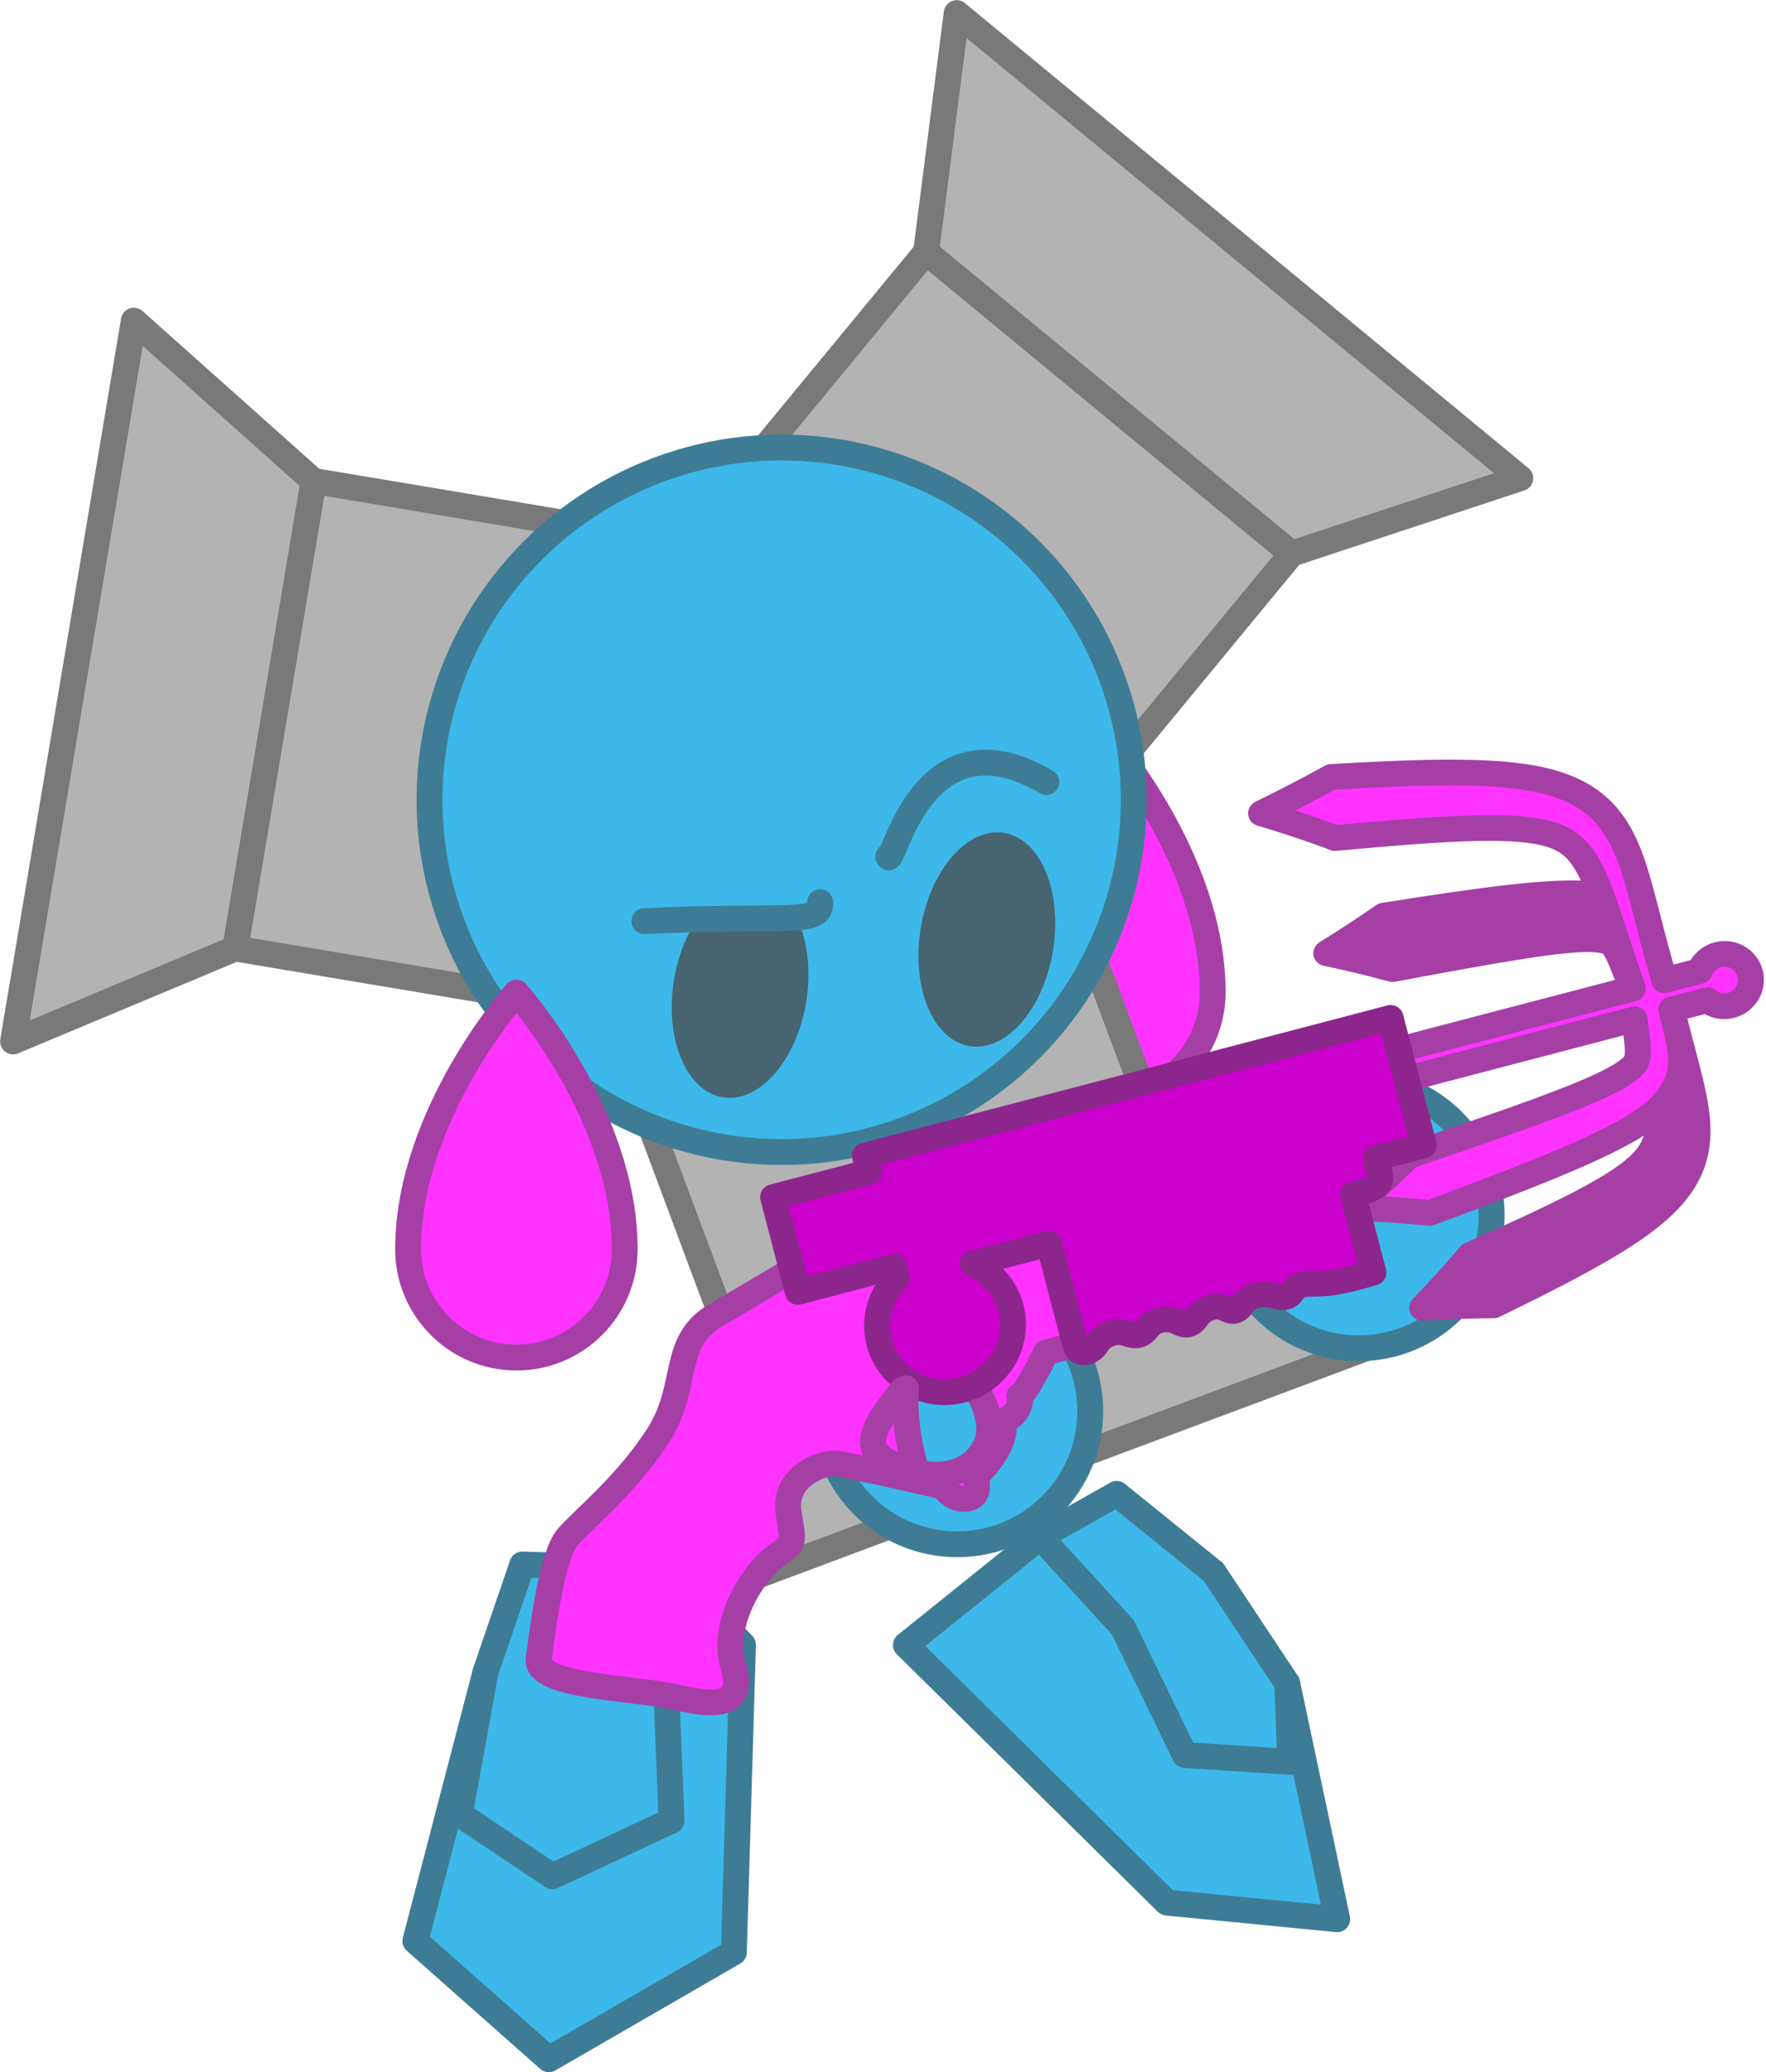 <?xml version="1.0" encoding="UTF-8" standalone="no"?>
<!-- Created with Inkscape (http://www.inkscape.org/) -->

<svg
   width="68.261mm"
   height="80.063mm"
   viewBox="0 0 68.261 80.063"
   version="1.1"
   id="svg1"
   inkscape:version="1.3 (0e150ed6c4, 2023-07-21)"
   sodipodi:docname="Tanks.svg"
   xml:space="preserve"
   xmlns:inkscape="http://www.inkscape.org/namespaces/inkscape"
   xmlns:sodipodi="http://sodipodi.sourceforge.net/DTD/sodipodi-0.dtd"
   xmlns="http://www.w3.org/2000/svg"
   xmlns:svg="http://www.w3.org/2000/svg"><sodipodi:namedview
     id="namedview1"
     pagecolor="#ffffff"
     bordercolor="#ffffff"
     borderopacity="1"
     inkscape:showpageshadow="false"
     inkscape:pageopacity="0"
     inkscape:pagecheckerboard="1"
     inkscape:deskcolor="#ededed"
     inkscape:document-units="mm"
     inkscape:export-bgcolor="#ffffff00"
     showguides="true"
     inkscape:zoom="0.17904954"
     inkscape:cx="1591.7382"
     inkscape:cy="4764.0446"
     inkscape:window-width="1366"
     inkscape:window-height="705"
     inkscape:window-x="-8"
     inkscape:window-y="-8"
     inkscape:window-maximized="1"
     inkscape:current-layer="layer1"
     labelstyle="default" /><defs
     id="defs1" /><g
     inkscape:label="Layer 1"
     inkscape:groupmode="layer"
     id="layer1"
     transform="translate(-991.51,-1189.847)"
     style="display:inline"><g
       id="g2638"
       transform="translate(517.937,20.319)"><g
         id="g2632"
         transform="translate(-2.217,-1.847)"><path
           style="opacity:1;fill:#3db8ea;fill-opacity:1;fill-rule:evenodd;stroke:#3e7c95;stroke-width:1;stroke-linecap:round;stroke-linejoin:round;stroke-dasharray:none;stroke-opacity:1;paint-order:fill markers stroke"
           d="m 501.631,1231.996 2.877,2.93 -0.352,11.881 -7.151,4.132 -5.161,-4.567 2.712,-10.393"
           id="path2629"
           sodipodi:nodetypes="cccccc" /><path
           style="opacity:1;fill:#3db8ea;fill-opacity:1;fill-rule:evenodd;stroke:#3e7c95;stroke-width:1;stroke-linecap:round;stroke-linejoin:round;stroke-dasharray:none;stroke-opacity:1;paint-order:fill markers stroke"
           d="m 495.979,1231.823 5.652,0.172 -0.109,4.105 0.224,5.619 -4.605,2.152 -3.579,-2.395 0.994,-5.498 z"
           id="path2628" /><path
           style="opacity:1;fill:#3db8ea;fill-opacity:1;fill-rule:evenodd;stroke:#3e7c95;stroke-width:1;stroke-linecap:round;stroke-linejoin:round;stroke-dasharray:none;stroke-opacity:1;paint-order:fill markers stroke"
           d="m 516,1230.761 -5.195,4.173 10.091,9.953 6.581,0.642 -1.933,-9.118"
           id="path2631" /><path
           style="opacity:1;fill:#3db8ea;fill-opacity:1;fill-rule:evenodd;stroke:#3e7c95;stroke-width:1;stroke-linecap:round;stroke-linejoin:round;stroke-dasharray:none;stroke-opacity:1;paint-order:fill markers stroke"
           d="m 518.952,1229.094 -2.953,1.667 3.191,3.488 2.398,4.936 4.078,0.264 -0.122,-3.038 -2.851,-4.297 z"
           id="path2630" /></g><path
         id="path2638"
         style="fill:#ff33ff;fill-opacity:1;fill-rule:evenodd;stroke:#a53fa5;stroke-linecap:round;stroke-linejoin:round;stroke-opacity:1;paint-order:fill markers stroke"
         d="m 516.26,1197.956 c 0,0 -4.186,4.691 -4.186,9.912 0,2.312 1.874,4.186 4.186,4.186 2.312,0 4.186,-1.874 4.186,-4.186 0,-5.221 -4.186,-9.912 -4.186,-9.912 z" /><g
         id="g2627"
         transform="rotate(39.516,-1260.155,2898.761)"><path
           id="path2622"
           style="fill:#b3b3b3;stroke:#797979;stroke-width:1;stroke-linecap:round;stroke-linejoin:round;stroke-dasharray:none;paint-order:fill markers stroke"
           d="m -989.165,446.325 h 18.317 v 22.363 h -18.317 z"
           sodipodi:nodetypes="ccccc" /><path
           style="fill:#b3b3b3;fill-opacity:1;stroke:#797979;stroke-width:1;stroke-linecap:round;stroke-linejoin:round;stroke-dasharray:none;stroke-opacity:1;paint-order:fill markers stroke"
           d="m -970.848,446.325 4.961,-7.874 h -28.239 l 4.961,7.874 z"
           id="path2623"
           sodipodi:nodetypes="ccccc" /><path
           id="path2624"
           style="fill:#b3b3b3;stroke:#797979;stroke-width:1;stroke-linecap:round;stroke-linejoin:round;stroke-dasharray:none;paint-order:fill markers stroke"
           d="m -1001.802,468.213 9.158,15.863 19.367,-11.182 -9.158,-15.863 z"
           sodipodi:nodetypes="ccccc" /><path
           style="fill:#b3b3b3;fill-opacity:1;stroke:#797979;stroke-width:1;stroke-linecap:round;stroke-linejoin:round;stroke-dasharray:none;stroke-opacity:1;paint-order:fill markers stroke"
           d="m -992.644,484.076 -4.339,8.234 -14.119,-24.455 9.3,0.359 z"
           id="path2625"
           sodipodi:nodetypes="ccccc" /><path
           id="path2626"
           style="fill:#b3b3b3;stroke:#797979;stroke-width:1;stroke-linecap:round;stroke-linejoin:round;stroke-dasharray:none;paint-order:fill markers stroke"
           d="m -958.211,468.213 -9.158,15.863 -19.367,-11.181 9.158,-15.863 z"
           sodipodi:nodetypes="ccccc" /><path
           style="fill:#b3b3b3;fill-opacity:1;stroke:#797979;stroke-width:1;stroke-linecap:round;stroke-linejoin:round;stroke-dasharray:none;stroke-opacity:1;paint-order:fill markers stroke"
           d="m -967.369,484.076 4.339,8.234 14.119,-24.455 -9.3,0.359 z"
           id="path2627"
           sodipodi:nodetypes="ccccc" /><circle
           style="fill:#3db8ea;fill-opacity:1;stroke:#3e7c95;stroke-width:1;stroke-linecap:round;stroke-linejoin:round;stroke-dasharray:none;stroke-opacity:1;paint-order:fill markers stroke"
           id="circle2627"
           cx="-980.006"
           cy="466.204"
           r="13.611" /></g><circle
         style="fill:#3db8ea;fill-opacity:1;stroke:#3e7c95;stroke-width:1;stroke-linecap:round;stroke-linejoin:round;stroke-dasharray:none;stroke-opacity:1;paint-order:fill markers stroke"
         id="circle2631"
         cx="-510.57"
         cy="1224.05"
         r="5.144"
         transform="scale(-1,1)" /><circle
         style="fill:#3db8ea;fill-opacity:1;stroke:#3e7c95;stroke-width:1;stroke-linecap:round;stroke-linejoin:round;stroke-dasharray:none;stroke-opacity:1;paint-order:fill markers stroke"
         id="circle2632"
         cx="-526.086"
         cy="1216.477"
         r="5.144"
         transform="scale(-1,1)" /><g
         id="g2611"
         transform="matrix(0.233,-0.061,0.06,0.23,321.23,995.896)"
         style="stroke-width:4.177"><path
           id="path2607"
           style="opacity:1;fill:#a53fa5;fill-opacity:1;fill-rule:nonzero;stroke:#a53fa5;stroke-width:4.177;stroke-linecap:round;stroke-linejoin:round;stroke-dasharray:none;stroke-opacity:1;paint-order:fill markers stroke"
           d="m 607.837,1069.947 c -3.217,1.198 -6.672,2.38 -10.401,3.544 3.482,1.765 6.694,3.511 9.642,5.24 8.412,0.608 14.881,1.103 19.914,1.601 3.439,0.34 6.132,0.673 8.27,1.031 2.153,0.361 3.608,0.725 4.635,1.087 0.499,0.176 0.868,0.342 1.143,0.486 0.266,0.139 0.464,0.269 0.606,0.38 0.146,0.114 0.278,0.243 0.404,0.425 0.129,0.187 0.255,0.435 0.374,0.782 0.25,0.727 0.409,1.688 0.581,3.057 0.166,1.321 0.337,2.94 0.643,4.778 l 2.59,-0.318 2.59,-0.318 c -0.124,-1.673 -0.125,-3.126 -0.134,-4.512 -0.009,-1.324 -0.023,-2.731 -0.236,-4.037 -0.111,-0.68 -0.282,-1.377 -0.554,-2.077 -0.275,-0.706 -0.646,-1.393 -1.139,-2.048 -0.492,-0.653 -1.078,-1.237 -1.752,-1.76 -0.669,-0.52 -1.417,-0.973 -2.233,-1.377 -1.614,-0.798 -3.593,-1.446 -5.975,-2.018 -2.395,-0.576 -5.301,-1.099 -8.826,-1.611 -5.16,-0.75 -11.741,-1.49 -20.14,-2.333 z m 36.259,23.742 c -0.313,3.762 -0.494,7.057 -0.678,9.916 -0.185,2.882 -0.37,5.269 -0.681,7.303 -0.312,2.037 -0.731,3.57 -1.311,4.787 -0.286,0.599 -0.607,1.114 -0.971,1.573 -0.362,0.457 -0.782,0.88 -1.278,1.281 -0.994,0.803 -2.376,1.589 -4.393,2.371 -2.031,0.788 -4.624,1.544 -7.996,2.325 -4.855,1.125 -11.101,2.253 -19.262,3.621 -2.892,2.069 -6.084,4.18 -9.569,6.333 4.022,0.819 7.739,1.681 11.217,2.575 8.138,-1.646 14.594,-3.093 19.695,-4.57 3.548,-1.027 6.525,-2.091 8.998,-3.286 2.481,-1.198 4.532,-2.564 6.154,-4.222 0.812,-0.831 1.501,-1.719 2.077,-2.672 0.575,-0.951 1.023,-1.942 1.373,-2.97 0.692,-2.035 0.998,-4.223 1.145,-6.532 0.146,-2.302 0.14,-4.903 0.132,-7.757 -0.009,-2.888 -0.022,-6.114 0.093,-9.806 l -2.372,-0.136 z" /><path
           id="rect2604"
           style="opacity:1;fill:#ff33ff;fill-opacity:1;fill-rule:evenodd;stroke:#a53fa5;stroke-width:4.177;stroke-linecap:round;stroke-linejoin:round;stroke-dasharray:none;stroke-opacity:1;paint-order:fill markers stroke"
           d="m 605.285,1045.978 c -3.818,0.982 -7.9,1.929 -12.316,2.828 3.827,2.365 7.332,4.682 10.507,6.954 8.96,1.502 15.818,2.741 21.15,3.976 3.703,0.858 6.551,1.687 8.78,2.553 2.214,0.86 3.732,1.722 4.823,2.604 0.545,0.441 1.006,0.904 1.404,1.407 0.399,0.504 0.753,1.07 1.066,1.728 0.637,1.336 1.097,3.02 1.439,5.256 0.342,2.234 0.545,4.854 0.748,8.019 0.193,2.999 0.39,6.466 0.706,10.368 H 603.937 v 4.895 h 38.658 c -0.104,0.83 -0.195,1.608 -0.282,2.301 -0.193,1.531 -0.371,2.607 -0.65,3.42 -0.133,0.387 -0.274,0.666 -0.418,0.874 -0.14,0.203 -0.288,0.348 -0.451,0.475 -0.159,0.124 -0.381,0.27 -0.679,0.426 -0.307,0.161 -0.72,0.346 -1.278,0.543 -1.149,0.405 -2.775,0.813 -5.184,1.216 -2.391,0.401 -5.404,0.774 -9.251,1.155 -5.629,0.556 -12.866,1.109 -22.276,1.79 -3.298,1.934 -6.891,3.887 -10.786,5.861 4.171,1.302 8.036,2.625 11.635,3.965 9.396,-0.944 16.758,-1.771 22.529,-2.61 3.942,-0.573 7.194,-1.158 9.873,-1.802 2.664,-0.64 4.877,-1.366 6.683,-2.258 0.913,-0.451 1.749,-0.959 2.498,-1.54 0.754,-0.585 1.409,-1.238 1.96,-1.969 0.552,-0.732 0.966,-1.501 1.274,-2.291 0.305,-0.783 0.495,-1.563 0.62,-2.323 0.239,-1.461 0.254,-3.036 0.265,-4.517 0.006,-0.87 0.011,-1.768 0.037,-2.715 h 5.975 a 4.248,4.248 0 0 0 3.462,1.801 4.248,4.248 0 0 0 4.248,-4.249 4.248,4.248 0 0 0 -4.248,-4.248 4.248,4.248 0 0 0 -3.461,1.801 h -5.853 c -0.119,-3.96 -0.107,-7.435 -0.098,-10.547 0.009,-3.134 0.015,-5.991 -0.145,-8.518 -0.16,-2.536 -0.496,-4.938 -1.256,-7.172 -0.384,-1.129 -0.877,-2.216 -1.508,-3.261 -0.633,-1.046 -1.389,-2.022 -2.28,-2.934 -1.78,-1.821 -4.033,-3.32 -6.757,-4.635 -2.716,-1.312 -5.985,-2.48 -9.881,-3.607 -5.601,-1.621 -12.69,-3.211 -21.626,-5.018 z" /><path
           id="path2604"
           style="opacity:1;fill:#ff33ff;fill-opacity:1;fill-rule:evenodd;stroke:#a53fa5;stroke-width:4.177;stroke-linecap:round;stroke-linejoin:round;stroke-dasharray:none;stroke-opacity:1;paint-order:fill markers stroke"
           d="m 505.115,1100.26 c 0,0 -8.866,2.678 -17.086,4.987 -8.22,2.309 -6.927,10.067 -13.854,16.532 -6.927,6.465 -14.888,10.03 -18.153,12.251 -3.265,2.22 -7.706,13.649 -9.47,17.959 -1.763,4.31 13.911,8.555 19.723,11.69 5.812,3.135 10.449,4.441 10.187,-2.612 -0.261,-7.053 6.857,-13.78 10.841,-15.347 3.984,-1.567 3.396,-1.176 3.984,-6.596 0.588,-5.42 6.988,-6.531 9.404,-5.551 2.416,0.98 15.673,8.033 15.673,8.033 0,0 0.719,2.612 3.2,2.873 2.482,0.261 2.155,-3.135 2.155,-3.135 0,0 6.531,-3.331 6.531,-7.641 1.437,0 3.592,-1.176 3.592,-3.265 1.306,-0.196 5.875,-5.704 5.875,-5.704 h 5.357 l 9.513,-20.411 z m 13.176,23.991 c 7.761,0.07 8.179,5.757 7.674,9.519 -0.572,4.258 -6.155,8.328 -13.196,4.449 -0.005,-0.127 -0.012,-0.242 -0.016,-0.374 -0.012,-0.405 -0.02,-0.832 -0.021,-1.275 -5.1e-4,-0.222 6.7e-4,-0.448 0.004,-0.679 0.003,-0.231 0.008,-0.466 0.015,-0.704 0.007,-0.239 0.016,-0.481 0.027,-0.727 0.011,-0.246 0.024,-0.496 0.04,-0.749 0.016,-0.253 0.034,-0.509 0.055,-0.768 0.021,-0.259 0.044,-0.522 0.071,-0.786 0.026,-0.265 0.056,-0.533 0.088,-0.802 0.032,-0.27 0.068,-0.542 0.106,-0.817 0.039,-0.274 0.08,-0.551 0.126,-0.829 0.045,-0.278 0.094,-0.558 0.147,-0.84 0.052,-0.281 0.109,-0.564 0.169,-0.848 0.06,-0.284 0.124,-0.569 0.192,-0.855 0.068,-0.286 0.141,-0.573 0.217,-0.86 0.076,-0.287 0.157,-0.575 0.242,-0.863 0.084,-0.285 0.173,-0.569 0.266,-0.854 1.427,-0.241 2.686,-0.346 3.795,-0.336 z" /><path
           id="rect2603"
           style="opacity:1;fill:#cc00cc;fill-opacity:1;fill-rule:evenodd;stroke:#8c268c;stroke-width:4.177;stroke-linecap:round;stroke-linejoin:round;stroke-dasharray:none;stroke-opacity:1;paint-order:fill markers stroke"
           d="m 517.583,1086.314 v 2.745 h -15.934 v 15.938 h 15.934 v 1.92 a 10.906,10.906 0 0 0 -5.332,9.351 10.906,10.906 0 0 0 10.906,10.906 10.906,10.906 0 0 0 10.906,-10.906 10.906,10.906 0 0 0 -4.11,-8.526 h 12.654 c -0.008,3.49 -0.036,15.932 0.005,17.224 0.046,1.478 1.939,1.893 3.371,0.508 1.432,-1.385 3.741,-1.247 4.803,-0.554 1.062,0.693 2.078,1.478 3.694,0.185 1.616,-1.293 3.602,-0.692 4.479,-0.092 0.877,0.6 1.801,1.985 3.509,0.507 1.709,-1.478 3.602,-1.154 4.433,-0.646 0.831,0.508 1.57,1.894 3.232,0.416 1.662,-1.478 4.064,-0.739 5.033,-0.277 0.97,0.462 2.032,1.478 3.279,0.323 1.247,-1.154 2.124,-0.693 5.08,-0.046 2.955,0.646 8.266,0.369 8.266,0.369 v -13.069 c 5.498,0 5.051,-0.778 5.035,-4.849 h 7.942 v -21.427 z" /><path
           id="path2609"
           style="opacity:1;fill:#ff33ff;fill-opacity:1;fill-rule:evenodd;stroke:#a53fa5;stroke-width:4.177;stroke-linecap:round;stroke-linejoin:round;stroke-dasharray:none;stroke-opacity:1;paint-order:fill markers stroke"
           d="m 514.497,1124.586 c -0.204,0.034 -0.403,0.065 -0.613,0.105 -8.294,6.204 -9.012,8.751 -1.698,13.192 0.196,0.119 0.39,0.229 0.584,0.335 -0.005,-0.127 -0.012,-0.242 -0.016,-0.374 -0.012,-0.405 -0.02,-0.832 -0.021,-1.275 -5.1e-4,-0.222 6.7e-4,-0.448 0.004,-0.679 0.003,-0.231 0.008,-0.466 0.015,-0.704 0.007,-0.239 0.016,-0.481 0.027,-0.727 0.011,-0.246 0.024,-0.496 0.04,-0.749 0.016,-0.253 0.034,-0.509 0.055,-0.768 0.021,-0.259 0.044,-0.522 0.071,-0.786 0.026,-0.265 0.056,-0.533 0.088,-0.802 0.032,-0.27 0.068,-0.542 0.106,-0.817 0.039,-0.274 0.08,-0.551 0.126,-0.829 0.045,-0.278 0.094,-0.558 0.147,-0.84 0.052,-0.281 0.109,-0.564 0.169,-0.848 0.06,-0.284 0.124,-0.569 0.192,-0.855 0.068,-0.286 0.141,-0.573 0.217,-0.86 0.076,-0.287 0.157,-0.575 0.242,-0.863 0.084,-0.285 0.173,-0.569 0.266,-0.854 z" /></g><path
         id="circle2637"
         style="fill:#ff33ff;fill-opacity:1;fill-rule:evenodd;stroke:#a53fa5;stroke-linecap:round;stroke-linejoin:round;stroke-opacity:1;paint-order:fill markers stroke"
         d="m 493.534,1207.882 c 0,0 -4.186,4.691 -4.186,9.912 0,2.312 1.874,4.186 4.186,4.186 2.312,0 4.186,-1.874 4.186,-4.186 0,-5.221 -4.186,-9.912 -4.186,-9.912 z" /><g
         id="g2637"
         transform="rotate(-3.408,-400.203,1313.532)"><path
           id="path2632"
           style="fill:#466571;fill-opacity:1;stroke:none;stroke-width:1;stroke-linecap:round;stroke-linejoin:round;paint-order:fill markers stroke"
           d="m 509.336,1259.278 c -0.079,0 -0.156,-0.01 -0.246,-0.011 -0.261,-0.014 -0.571,-0.033 -0.937,-0.054 -0.183,-0.011 -0.38,-0.021 -0.592,-0.033 -0.212,-0.011 -0.44,-0.023 -0.683,-0.034 -0.243,-0.011 -0.503,-0.021 -0.779,-0.031 -0.277,-0.01 -0.57,-0.019 -0.882,-0.027 -0.018,-4e-4 -0.04,-6e-4 -0.058,-10e-4 a 2.592,4.172 12.531 0 0 -0.961,2.94 2.592,4.172 12.531 0 0 2.372,3.702 2.592,4.172 12.531 0 0 2.969,-4.483 2.592,4.172 12.531 0 0 -0.203,-1.97 z" /><path
           id="path2635"
           style="fill:#466571;fill-opacity:1;stroke:none;stroke-width:1;stroke-linecap:round;stroke-linejoin:round;paint-order:fill markers stroke"
           d="m 517.037,1256.117 a 2.592,4.172 12.531 0 0 -0.232,0.019 2.592,4.172 12.531 0 0 -2.969,4.484 2.592,4.172 12.531 0 0 2.372,3.702 2.592,4.172 12.531 0 0 2.969,-4.484 2.592,4.172 12.531 0 0 -1.914,-3.708 2.592,4.172 12.531 0 0 -0.227,-0.013 z" /><path
           style="opacity:1;fill:none;fill-opacity:1;fill-rule:evenodd;stroke:#3e7c95;stroke-width:1;stroke-linecap:round;stroke-linejoin:round;stroke-dasharray:none;stroke-opacity:1;paint-order:fill markers stroke"
           d="m 519.165,1254.292 c -4.661,-3.135 -6.125,3.004 -6.271,2.514"
           id="path2634" /><path
           style="opacity:1;fill:#3db8ea;fill-opacity:1;fill-rule:evenodd;stroke:#3e7c95;stroke-width:1;stroke-linecap:round;stroke-linejoin:round;stroke-dasharray:none;stroke-opacity:1;paint-order:fill markers stroke"
           d="m 503.336,1258.733 c 5.486,0.065 6.857,0.588 6.824,-0.327"
           id="path2637" /></g></g></g><script
     id="mesh_polyfill"
     type="text/javascript">&#10;!function(){const t=&quot;http://www.w3.org/2000/svg&quot;,e=&quot;http://www.w3.org/1999/xlink&quot;,s=&quot;http://www.w3.org/1999/xhtml&quot;,r=2;if(document.createElementNS(t,&quot;meshgradient&quot;).x)return;const n=(t,e,s,r)=&gt;{let n=new x(.5*(e.x+s.x),.5*(e.y+s.y)),o=new x(.5*(t.x+e.x),.5*(t.y+e.y)),i=new x(.5*(s.x+r.x),.5*(s.y+r.y)),a=new x(.5*(n.x+o.x),.5*(n.y+o.y)),h=new x(.5*(n.x+i.x),.5*(n.y+i.y)),l=new x(.5*(a.x+h.x),.5*(a.y+h.y));return[[t,o,a,l],[l,h,i,r]]},o=t=&gt;{let e=t[0].distSquared(t[1]),s=t[2].distSquared(t[3]),r=.25*t[0].distSquared(t[2]),n=.25*t[1].distSquared(t[3]),o=e&gt;s?e:s,i=r&gt;n?r:n;return 18*(o&gt;i?o:i)},i=(t,e)=&gt;Math.sqrt(t.distSquared(e)),a=(t,e)=&gt;t.scale(2/3).add(e.scale(1/3)),h=t=&gt;{let e,s,r,n,o,i,a,h=new g;return t.match(/(\w+\(\s*[^)]+\))+/g).forEach(t=&gt;{let l=t.match(/[\w.-]+/g),d=l.shift();switch(d){case&quot;translate&quot;:2===l.length?e=new g(1,0,0,1,l[0],l[1]):(console.error(&quot;mesh.js: translate does not have 2 arguments!&quot;),e=new g(1,0,0,1,0,0)),h=h.append(e);break;case&quot;scale&quot;:1===l.length?s=new g(l[0],0,0,l[0],0,0):2===l.length?s=new g(l[0],0,0,l[1],0,0):(console.error(&quot;mesh.js: scale does not have 1 or 2 arguments!&quot;),s=new g(1,0,0,1,0,0)),h=h.append(s);break;case&quot;rotate&quot;:if(3===l.length&amp;&amp;(e=new g(1,0,0,1,l[1],l[2]),h=h.append(e)),l[0]){r=l[0]*Math.PI/180;let t=Math.cos(r),e=Math.sin(r);Math.abs(t)&lt;1e-16&amp;&amp;(t=0),Math.abs(e)&lt;1e-16&amp;&amp;(e=0),a=new g(t,e,-e,t,0,0),h=h.append(a)}else console.error(&quot;math.js: No argument to rotate transform!&quot;);3===l.length&amp;&amp;(e=new g(1,0,0,1,-l[1],-l[2]),h=h.append(e));break;case&quot;skewX&quot;:l[0]?(r=l[0]*Math.PI/180,n=Math.tan(r),o=new g(1,0,n,1,0,0),h=h.append(o)):console.error(&quot;math.js: No argument to skewX transform!&quot;);break;case&quot;skewY&quot;:l[0]?(r=l[0]*Math.PI/180,n=Math.tan(r),i=new g(1,n,0,1,0,0),h=h.append(i)):console.error(&quot;math.js: No argument to skewY transform!&quot;);break;case&quot;matrix&quot;:6===l.length?h=h.append(new g(...l)):console.error(&quot;math.js: Incorrect number of arguments for matrix!&quot;);break;default:console.error(&quot;mesh.js: Unhandled transform type: &quot;+d)}}),h},l=t=&gt;{let e=[],s=t.split(/[ ,]+/);for(let t=0,r=s.length-1;t&lt;r;t+=2)e.push(new x(parseFloat(s[t]),parseFloat(s[t+1])));return e},d=(t,e)=&gt;{for(let s in e)t.setAttribute(s,e[s])},c=(t,e,s,r,n)=&gt;{let o,i,a=[0,0,0,0];for(let h=0;h&lt;3;++h)e[h]&lt;t[h]&amp;&amp;e[h]&lt;s[h]||t[h]&lt;e[h]&amp;&amp;s[h]&lt;e[h]?a[h]=0:(a[h]=.5*((e[h]-t[h])/r+(s[h]-e[h])/n),o=Math.abs(3*(e[h]-t[h])/r),i=Math.abs(3*(s[h]-e[h])/n),a[h]&gt;o?a[h]=o:a[h]&gt;i&amp;&amp;(a[h]=i));return a},u=[[1,0,0,0,0,0,0,0,0,0,0,0,0,0,0,0],[0,0,0,0,1,0,0,0,0,0,0,0,0,0,0,0],[-3,3,0,0,-2,-1,0,0,0,0,0,0,0,0,0,0],[2,-2,0,0,1,1,0,0,0,0,0,0,0,0,0,0],[0,0,0,0,0,0,0,0,1,0,0,0,0,0,0,0],[0,0,0,0,0,0,0,0,0,0,0,0,1,0,0,0],[0,0,0,0,0,0,0,0,-3,3,0,0,-2,-1,0,0],[0,0,0,0,0,0,0,0,2,-2,0,0,1,1,0,0],[-3,0,3,0,0,0,0,0,-2,0,-1,0,0,0,0,0],[0,0,0,0,-3,0,3,0,0,0,0,0,-2,0,-1,0],[9,-9,-9,9,6,3,-6,-3,6,-6,3,-3,4,2,2,1],[-6,6,6,-6,-3,-3,3,3,-4,4,-2,2,-2,-2,-1,-1],[2,0,-2,0,0,0,0,0,1,0,1,0,0,0,0,0],[0,0,0,0,2,0,-2,0,0,0,0,0,1,0,1,0],[-6,6,6,-6,-4,-2,4,2,-3,3,-3,3,-2,-1,-2,-1],[4,-4,-4,4,2,2,-2,-2,2,-2,2,-2,1,1,1,1]],f=t=&gt;{let e=[];for(let s=0;s&lt;16;++s){e[s]=0;for(let r=0;r&lt;16;++r)e[s]+=u[s][r]*t[r]}return e},p=(t,e,s)=&gt;{const r=e*e,n=s*s,o=e*e*e,i=s*s*s;return t[0]+t[1]*e+t[2]*r+t[3]*o+t[4]*s+t[5]*s*e+t[6]*s*r+t[7]*s*o+t[8]*n+t[9]*n*e+t[10]*n*r+t[11]*n*o+t[12]*i+t[13]*i*e+t[14]*i*r+t[15]*i*o},y=t=&gt;{let e=[],s=[],r=[];for(let s=0;s&lt;4;++s)e[s]=[],e[s][0]=n(t[0][s],t[1][s],t[2][s],t[3][s]),e[s][1]=[],e[s][1].push(...n(...e[s][0][0])),e[s][1].push(...n(...e[s][0][1])),e[s][2]=[],e[s][2].push(...n(...e[s][1][0])),e[s][2].push(...n(...e[s][1][1])),e[s][2].push(...n(...e[s][1][2])),e[s][2].push(...n(...e[s][1][3]));for(let t=0;t&lt;8;++t){s[t]=[];for(let r=0;r&lt;4;++r)s[t][r]=[],s[t][r][0]=n(e[0][2][t][r],e[1][2][t][r],e[2][2][t][r],e[3][2][t][r]),s[t][r][1]=[],s[t][r][1].push(...n(...s[t][r][0][0])),s[t][r][1].push(...n(...s[t][r][0][1])),s[t][r][2]=[],s[t][r][2].push(...n(...s[t][r][1][0])),s[t][r][2].push(...n(...s[t][r][1][1])),s[t][r][2].push(...n(...s[t][r][1][2])),s[t][r][2].push(...n(...s[t][r][1][3]))}for(let t=0;t&lt;8;++t){r[t]=[];for(let e=0;e&lt;8;++e)r[t][e]=[],r[t][e][0]=s[t][0][2][e],r[t][e][1]=s[t][1][2][e],r[t][e][2]=s[t][2][2][e],r[t][e][3]=s[t][3][2][e]}return r};class x{constructor(t,e){this.x=t||0,this.y=e||0}toString(){return`(x=${this.x}, y=${this.y})`}clone(){return new x(this.x,this.y)}add(t){return new x(this.x+t.x,this.y+t.y)}scale(t){return void 0===t.x?new x(this.x*t,this.y*t):new x(this.x*t.x,this.y*t.y)}distSquared(t){let e=this.x-t.x,s=this.y-t.y;return e*e+s*s}transform(t){let e=this.x*t.a+this.y*t.c+t.e,s=this.x*t.b+this.y*t.d+t.f;return new x(e,s)}}class g{constructor(t,e,s,r,n,o){void 0===t?(this.a=1,this.b=0,this.c=0,this.d=1,this.e=0,this.f=0):(this.a=t,this.b=e,this.c=s,this.d=r,this.e=n,this.f=o)}toString(){return`affine: ${this.a} ${this.c} ${this.e} \n       ${this.b} ${this.d} ${this.f}`}append(t){t instanceof g||console.error(&quot;mesh.js: argument to Affine.append is not affine!&quot;);let e=this.a*t.a+this.c*t.b,s=this.b*t.a+this.d*t.b,r=this.a*t.c+this.c*t.d,n=this.b*t.c+this.d*t.d,o=this.a*t.e+this.c*t.f+this.e,i=this.b*t.e+this.d*t.f+this.f;return new g(e,s,r,n,o,i)}}class w{constructor(t,e){this.nodes=t,this.colors=e}paintCurve(t,e){if(o(this.nodes)&gt;r){const s=n(...this.nodes);let r=[[],[]],o=[[],[]];for(let t=0;t&lt;4;++t)r[0][t]=this.colors[0][t],r[1][t]=(this.colors[0][t]+this.colors[1][t])/2,o[0][t]=r[1][t],o[1][t]=this.colors[1][t];let i=new w(s[0],r),a=new w(s[1],o);i.paintCurve(t,e),a.paintCurve(t,e)}else{let s=Math.round(this.nodes[0].x);if(s&gt;=0&amp;&amp;s&lt;e){let r=4*(~~this.nodes[0].y*e+s);t[r]=Math.round(this.colors[0][0]),t[r+1]=Math.round(this.colors[0][1]),t[r+2]=Math.round(this.colors[0][2]),t[r+3]=Math.round(this.colors[0][3])}}}}class m{constructor(t,e){this.nodes=t,this.colors=e}split(){let t=[[],[],[],[]],e=[[],[],[],[]],s=[[[],[]],[[],[]]],r=[[[],[]],[[],[]]];for(let s=0;s&lt;4;++s){const r=n(this.nodes[0][s],this.nodes[1][s],this.nodes[2][s],this.nodes[3][s]);t[0][s]=r[0][0],t[1][s]=r[0][1],t[2][s]=r[0][2],t[3][s]=r[0][3],e[0][s]=r[1][0],e[1][s]=r[1][1],e[2][s]=r[1][2],e[3][s]=r[1][3]}for(let t=0;t&lt;4;++t)s[0][0][t]=this.colors[0][0][t],s[0][1][t]=this.colors[0][1][t],s[1][0][t]=(this.colors[0][0][t]+this.colors[1][0][t])/2,s[1][1][t]=(this.colors[0][1][t]+this.colors[1][1][t])/2,r[0][0][t]=s[1][0][t],r[0][1][t]=s[1][1][t],r[1][0][t]=this.colors[1][0][t],r[1][1][t]=this.colors[1][1][t];return[new m(t,s),new m(e,r)]}paint(t,e){let s,n=!1;for(let t=0;t&lt;4;++t)if((s=o([this.nodes[0][t],this.nodes[1][t],this.nodes[2][t],this.nodes[3][t]]))&gt;r){n=!0;break}if(n){let s=this.split();s[0].paint(t,e),s[1].paint(t,e)}else{new w([...this.nodes[0]],[...this.colors[0]]).paintCurve(t,e)}}}class b{constructor(t){this.readMesh(t),this.type=t.getAttribute(&quot;type&quot;)||&quot;bilinear&quot;}readMesh(t){let e=[[]],s=[[]],r=Number(t.getAttribute(&quot;x&quot;)),n=Number(t.getAttribute(&quot;y&quot;));e[0][0]=new x(r,n);let o=t.children;for(let t=0,r=o.length;t&lt;r;++t){e[3*t+1]=[],e[3*t+2]=[],e[3*t+3]=[],s[t+1]=[];let r=o[t].children;for(let n=0,o=r.length;n&lt;o;++n){let o=r[n].children;for(let r=0,i=o.length;r&lt;i;++r){let i=r;0!==t&amp;&amp;++i;let h,d=o[r].getAttribute(&quot;path&quot;),c=&quot;l&quot;;null!=d&amp;&amp;(c=(h=d.match(/\s*([lLcC])\s*(.*)/))[1]);let u=l(h[2]);switch(c){case&quot;l&quot;:0===i?(e[3*t][3*n+3]=u[0].add(e[3*t][3*n]),e[3*t][3*n+1]=a(e[3*t][3*n],e[3*t][3*n+3]),e[3*t][3*n+2]=a(e[3*t][3*n+3],e[3*t][3*n])):1===i?(e[3*t+3][3*n+3]=u[0].add(e[3*t][3*n+3]),e[3*t+1][3*n+3]=a(e[3*t][3*n+3],e[3*t+3][3*n+3]),e[3*t+2][3*n+3]=a(e[3*t+3][3*n+3],e[3*t][3*n+3])):2===i?(0===n&amp;&amp;(e[3*t+3][3*n+0]=u[0].add(e[3*t+3][3*n+3])),e[3*t+3][3*n+1]=a(e[3*t+3][3*n],e[3*t+3][3*n+3]),e[3*t+3][3*n+2]=a(e[3*t+3][3*n+3],e[3*t+3][3*n])):(e[3*t+1][3*n]=a(e[3*t][3*n],e[3*t+3][3*n]),e[3*t+2][3*n]=a(e[3*t+3][3*n],e[3*t][3*n]));break;case&quot;L&quot;:0===i?(e[3*t][3*n+3]=u[0],e[3*t][3*n+1]=a(e[3*t][3*n],e[3*t][3*n+3]),e[3*t][3*n+2]=a(e[3*t][3*n+3],e[3*t][3*n])):1===i?(e[3*t+3][3*n+3]=u[0],e[3*t+1][3*n+3]=a(e[3*t][3*n+3],e[3*t+3][3*n+3]),e[3*t+2][3*n+3]=a(e[3*t+3][3*n+3],e[3*t][3*n+3])):2===i?(0===n&amp;&amp;(e[3*t+3][3*n+0]=u[0]),e[3*t+3][3*n+1]=a(e[3*t+3][3*n],e[3*t+3][3*n+3]),e[3*t+3][3*n+2]=a(e[3*t+3][3*n+3],e[3*t+3][3*n])):(e[3*t+1][3*n]=a(e[3*t][3*n],e[3*t+3][3*n]),e[3*t+2][3*n]=a(e[3*t+3][3*n],e[3*t][3*n]));break;case&quot;c&quot;:0===i?(e[3*t][3*n+1]=u[0].add(e[3*t][3*n]),e[3*t][3*n+2]=u[1].add(e[3*t][3*n]),e[3*t][3*n+3]=u[2].add(e[3*t][3*n])):1===i?(e[3*t+1][3*n+3]=u[0].add(e[3*t][3*n+3]),e[3*t+2][3*n+3]=u[1].add(e[3*t][3*n+3]),e[3*t+3][3*n+3]=u[2].add(e[3*t][3*n+3])):2===i?(e[3*t+3][3*n+2]=u[0].add(e[3*t+3][3*n+3]),e[3*t+3][3*n+1]=u[1].add(e[3*t+3][3*n+3]),0===n&amp;&amp;(e[3*t+3][3*n+0]=u[2].add(e[3*t+3][3*n+3]))):(e[3*t+2][3*n]=u[0].add(e[3*t+3][3*n]),e[3*t+1][3*n]=u[1].add(e[3*t+3][3*n]));break;case&quot;C&quot;:0===i?(e[3*t][3*n+1]=u[0],e[3*t][3*n+2]=u[1],e[3*t][3*n+3]=u[2]):1===i?(e[3*t+1][3*n+3]=u[0],e[3*t+2][3*n+3]=u[1],e[3*t+3][3*n+3]=u[2]):2===i?(e[3*t+3][3*n+2]=u[0],e[3*t+3][3*n+1]=u[1],0===n&amp;&amp;(e[3*t+3][3*n+0]=u[2])):(e[3*t+2][3*n]=u[0],e[3*t+1][3*n]=u[1]);break;default:console.error(&quot;mesh.js: &quot;+c+&quot; invalid path type.&quot;)}if(0===t&amp;&amp;0===n||r&gt;0){let e=window.getComputedStyle(o[r]).stopColor.match(/^rgb\s*\(\s*(\d+)\s*,\s*(\d+)\s*,\s*(\d+)\s*\)$/i),a=window.getComputedStyle(o[r]).stopOpacity,h=255;a&amp;&amp;(h=Math.floor(255*a)),e&amp;&amp;(0===i?(s[t][n]=[],s[t][n][0]=Math.floor(e[1]),s[t][n][1]=Math.floor(e[2]),s[t][n][2]=Math.floor(e[3]),s[t][n][3]=h):1===i?(s[t][n+1]=[],s[t][n+1][0]=Math.floor(e[1]),s[t][n+1][1]=Math.floor(e[2]),s[t][n+1][2]=Math.floor(e[3]),s[t][n+1][3]=h):2===i?(s[t+1][n+1]=[],s[t+1][n+1][0]=Math.floor(e[1]),s[t+1][n+1][1]=Math.floor(e[2]),s[t+1][n+1][2]=Math.floor(e[3]),s[t+1][n+1][3]=h):3===i&amp;&amp;(s[t+1][n]=[],s[t+1][n][0]=Math.floor(e[1]),s[t+1][n][1]=Math.floor(e[2]),s[t+1][n][2]=Math.floor(e[3]),s[t+1][n][3]=h))}}e[3*t+1][3*n+1]=new x,e[3*t+1][3*n+2]=new x,e[3*t+2][3*n+1]=new x,e[3*t+2][3*n+2]=new x,e[3*t+1][3*n+1].x=(-4*e[3*t][3*n].x+6*(e[3*t][3*n+1].x+e[3*t+1][3*n].x)+-2*(e[3*t][3*n+3].x+e[3*t+3][3*n].x)+3*(e[3*t+3][3*n+1].x+e[3*t+1][3*n+3].x)+-1*e[3*t+3][3*n+3].x)/9,e[3*t+1][3*n+2].x=(-4*e[3*t][3*n+3].x+6*(e[3*t][3*n+2].x+e[3*t+1][3*n+3].x)+-2*(e[3*t][3*n].x+e[3*t+3][3*n+3].x)+3*(e[3*t+3][3*n+2].x+e[3*t+1][3*n].x)+-1*e[3*t+3][3*n].x)/9,e[3*t+2][3*n+1].x=(-4*e[3*t+3][3*n].x+6*(e[3*t+3][3*n+1].x+e[3*t+2][3*n].x)+-2*(e[3*t+3][3*n+3].x+e[3*t][3*n].x)+3*(e[3*t][3*n+1].x+e[3*t+2][3*n+3].x)+-1*e[3*t][3*n+3].x)/9,e[3*t+2][3*n+2].x=(-4*e[3*t+3][3*n+3].x+6*(e[3*t+3][3*n+2].x+e[3*t+2][3*n+3].x)+-2*(e[3*t+3][3*n].x+e[3*t][3*n+3].x)+3*(e[3*t][3*n+2].x+e[3*t+2][3*n].x)+-1*e[3*t][3*n].x)/9,e[3*t+1][3*n+1].y=(-4*e[3*t][3*n].y+6*(e[3*t][3*n+1].y+e[3*t+1][3*n].y)+-2*(e[3*t][3*n+3].y+e[3*t+3][3*n].y)+3*(e[3*t+3][3*n+1].y+e[3*t+1][3*n+3].y)+-1*e[3*t+3][3*n+3].y)/9,e[3*t+1][3*n+2].y=(-4*e[3*t][3*n+3].y+6*(e[3*t][3*n+2].y+e[3*t+1][3*n+3].y)+-2*(e[3*t][3*n].y+e[3*t+3][3*n+3].y)+3*(e[3*t+3][3*n+2].y+e[3*t+1][3*n].y)+-1*e[3*t+3][3*n].y)/9,e[3*t+2][3*n+1].y=(-4*e[3*t+3][3*n].y+6*(e[3*t+3][3*n+1].y+e[3*t+2][3*n].y)+-2*(e[3*t+3][3*n+3].y+e[3*t][3*n].y)+3*(e[3*t][3*n+1].y+e[3*t+2][3*n+3].y)+-1*e[3*t][3*n+3].y)/9,e[3*t+2][3*n+2].y=(-4*e[3*t+3][3*n+3].y+6*(e[3*t+3][3*n+2].y+e[3*t+2][3*n+3].y)+-2*(e[3*t+3][3*n].y+e[3*t][3*n+3].y)+3*(e[3*t][3*n+2].y+e[3*t+2][3*n].y)+-1*e[3*t][3*n].y)/9}}this.nodes=e,this.colors=s}paintMesh(t,e){let s=(this.nodes.length-1)/3,r=(this.nodes[0].length-1)/3;if(&quot;bilinear&quot;===this.type||s&lt;2||r&lt;2){let n;for(let o=0;o&lt;s;++o)for(let s=0;s&lt;r;++s){let r=[];for(let t=3*o,e=3*o+4;t&lt;e;++t)r.push(this.nodes[t].slice(3*s,3*s+4));let i=[];i.push(this.colors[o].slice(s,s+2)),i.push(this.colors[o+1].slice(s,s+2)),(n=new m(r,i)).paint(t,e)}}else{let n,o,a,h,l,d,u;const x=s,g=r;s++,r++;let w=new Array(s);for(let t=0;t&lt;s;++t){w[t]=new Array(r);for(let e=0;e&lt;r;++e)w[t][e]=[],w[t][e][0]=this.nodes[3*t][3*e],w[t][e][1]=this.colors[t][e]}for(let t=0;t&lt;s;++t)for(let e=0;e&lt;r;++e)0!==t&amp;&amp;t!==x&amp;&amp;(n=i(w[t-1][e][0],w[t][e][0]),o=i(w[t+1][e][0],w[t][e][0]),w[t][e][2]=c(w[t-1][e][1],w[t][e][1],w[t+1][e][1],n,o)),0!==e&amp;&amp;e!==g&amp;&amp;(n=i(w[t][e-1][0],w[t][e][0]),o=i(w[t][e+1][0],w[t][e][0]),w[t][e][3]=c(w[t][e-1][1],w[t][e][1],w[t][e+1][1],n,o));for(let t=0;t&lt;r;++t){w[0][t][2]=[],w[x][t][2]=[];for(let e=0;e&lt;4;++e)n=i(w[1][t][0],w[0][t][0]),o=i(w[x][t][0],w[x-1][t][0]),w[0][t][2][e]=n&gt;0?2*(w[1][t][1][e]-w[0][t][1][e])/n-w[1][t][2][e]:0,w[x][t][2][e]=o&gt;0?2*(w[x][t][1][e]-w[x-1][t][1][e])/o-w[x-1][t][2][e]:0}for(let t=0;t&lt;s;++t){w[t][0][3]=[],w[t][g][3]=[];for(let e=0;e&lt;4;++e)n=i(w[t][1][0],w[t][0][0]),o=i(w[t][g][0],w[t][g-1][0]),w[t][0][3][e]=n&gt;0?2*(w[t][1][1][e]-w[t][0][1][e])/n-w[t][1][3][e]:0,w[t][g][3][e]=o&gt;0?2*(w[t][g][1][e]-w[t][g-1][1][e])/o-w[t][g-1][3][e]:0}for(let s=0;s&lt;x;++s)for(let r=0;r&lt;g;++r){let n=i(w[s][r][0],w[s+1][r][0]),o=i(w[s][r+1][0],w[s+1][r+1][0]),c=i(w[s][r][0],w[s][r+1][0]),x=i(w[s+1][r][0],w[s+1][r+1][0]),g=[[],[],[],[]];for(let t=0;t&lt;4;++t){(d=[])[0]=w[s][r][1][t],d[1]=w[s+1][r][1][t],d[2]=w[s][r+1][1][t],d[3]=w[s+1][r+1][1][t],d[4]=w[s][r][2][t]*n,d[5]=w[s+1][r][2][t]*n,d[6]=w[s][r+1][2][t]*o,d[7]=w[s+1][r+1][2][t]*o,d[8]=w[s][r][3][t]*c,d[9]=w[s+1][r][3][t]*x,d[10]=w[s][r+1][3][t]*c,d[11]=w[s+1][r+1][3][t]*x,d[12]=0,d[13]=0,d[14]=0,d[15]=0,u=f(d);for(let e=0;e&lt;9;++e){g[t][e]=[];for(let s=0;s&lt;9;++s)g[t][e][s]=p(u,e/8,s/8),g[t][e][s]&gt;255?g[t][e][s]=255:g[t][e][s]&lt;0&amp;&amp;(g[t][e][s]=0)}}h=[];for(let t=3*s,e=3*s+4;t&lt;e;++t)h.push(this.nodes[t].slice(3*r,3*r+4));l=y(h);for(let s=0;s&lt;8;++s)for(let r=0;r&lt;8;++r)(a=new m(l[s][r],[[[g[0][s][r],g[1][s][r],g[2][s][r],g[3][s][r]],[g[0][s][r+1],g[1][s][r+1],g[2][s][r+1],g[3][s][r+1]]],[[g[0][s+1][r],g[1][s+1][r],g[2][s+1][r],g[3][s+1][r]],[g[0][s+1][r+1],g[1][s+1][r+1],g[2][s+1][r+1],g[3][s+1][r+1]]]])).paint(t,e)}}}transform(t){if(t instanceof x)for(let e=0,s=this.nodes.length;e&lt;s;++e)for(let s=0,r=this.nodes[0].length;s&lt;r;++s)this.nodes[e][s]=this.nodes[e][s].add(t);else if(t instanceof g)for(let e=0,s=this.nodes.length;e&lt;s;++e)for(let s=0,r=this.nodes[0].length;s&lt;r;++s)this.nodes[e][s]=this.nodes[e][s].transform(t)}scale(t){for(let e=0,s=this.nodes.length;e&lt;s;++e)for(let s=0,r=this.nodes[0].length;s&lt;r;++s)this.nodes[e][s]=this.nodes[e][s].scale(t)}}document.querySelectorAll(&quot;rect,circle,ellipse,path,text&quot;).forEach((r,n)=&gt;{let o=r.getAttribute(&quot;id&quot;);o||(o=&quot;patchjs_shape&quot;+n,r.setAttribute(&quot;id&quot;,o));const i=r.style.fill.match(/^url\(\s*&quot;?\s*#([^\s&quot;]+)&quot;?\s*\)/),a=r.style.stroke.match(/^url\(\s*&quot;?\s*#([^\s&quot;]+)&quot;?\s*\)/);if(i&amp;&amp;i[1]){const a=document.getElementById(i[1]);if(a&amp;&amp;&quot;meshgradient&quot;===a.nodeName){const i=r.getBBox();let l=document.createElementNS(s,&quot;canvas&quot;);d(l,{width:i.width,height:i.height});const c=l.getContext(&quot;2d&quot;);let u=c.createImageData(i.width,i.height);const f=new b(a);&quot;objectBoundingBox&quot;===a.getAttribute(&quot;gradientUnits&quot;)&amp;&amp;f.scale(new x(i.width,i.height));const p=a.getAttribute(&quot;gradientTransform&quot;);null!=p&amp;&amp;f.transform(h(p)),&quot;userSpaceOnUse&quot;===a.getAttribute(&quot;gradientUnits&quot;)&amp;&amp;f.transform(new x(-i.x,-i.y)),f.paintMesh(u.data,l.width),c.putImageData(u,0,0);const y=document.createElementNS(t,&quot;image&quot;);d(y,{width:i.width,height:i.height,x:i.x,y:i.y});let g=l.toDataURL();y.setAttributeNS(e,&quot;xlink:href&quot;,g),r.parentNode.insertBefore(y,r),r.style.fill=&quot;none&quot;;const w=document.createElementNS(t,&quot;use&quot;);w.setAttributeNS(e,&quot;xlink:href&quot;,&quot;#&quot;+o);const m=&quot;patchjs_clip&quot;+n,M=document.createElementNS(t,&quot;clipPath&quot;);M.setAttribute(&quot;id&quot;,m),M.appendChild(w),r.parentElement.insertBefore(M,r),y.setAttribute(&quot;clip-path&quot;,&quot;url(#&quot;+m+&quot;)&quot;),u=null,l=null,g=null}}if(a&amp;&amp;a[1]){const o=document.getElementById(a[1]);if(o&amp;&amp;&quot;meshgradient&quot;===o.nodeName){const i=parseFloat(r.style.strokeWidth.slice(0,-2))*(parseFloat(r.style.strokeMiterlimit)||parseFloat(r.getAttribute(&quot;stroke-miterlimit&quot;))||1),a=r.getBBox(),l=Math.trunc(a.width+i),c=Math.trunc(a.height+i),u=Math.trunc(a.x-i/2),f=Math.trunc(a.y-i/2);let p=document.createElementNS(s,&quot;canvas&quot;);d(p,{width:l,height:c});const y=p.getContext(&quot;2d&quot;);let g=y.createImageData(l,c);const w=new b(o);&quot;objectBoundingBox&quot;===o.getAttribute(&quot;gradientUnits&quot;)&amp;&amp;w.scale(new x(l,c));const m=o.getAttribute(&quot;gradientTransform&quot;);null!=m&amp;&amp;w.transform(h(m)),&quot;userSpaceOnUse&quot;===o.getAttribute(&quot;gradientUnits&quot;)&amp;&amp;w.transform(new x(-u,-f)),w.paintMesh(g.data,p.width),y.putImageData(g,0,0);const M=document.createElementNS(t,&quot;image&quot;);d(M,{width:l,height:c,x:0,y:0});let S=p.toDataURL();M.setAttributeNS(e,&quot;xlink:href&quot;,S);const k=&quot;pattern_clip&quot;+n,A=document.createElementNS(t,&quot;pattern&quot;);d(A,{id:k,patternUnits:&quot;userSpaceOnUse&quot;,width:l,height:c,x:u,y:f}),A.appendChild(M),o.parentNode.appendChild(A),r.style.stroke=&quot;url(#&quot;+k+&quot;)&quot;,g=null,p=null,S=null}}})}();&#10;</script></svg>
